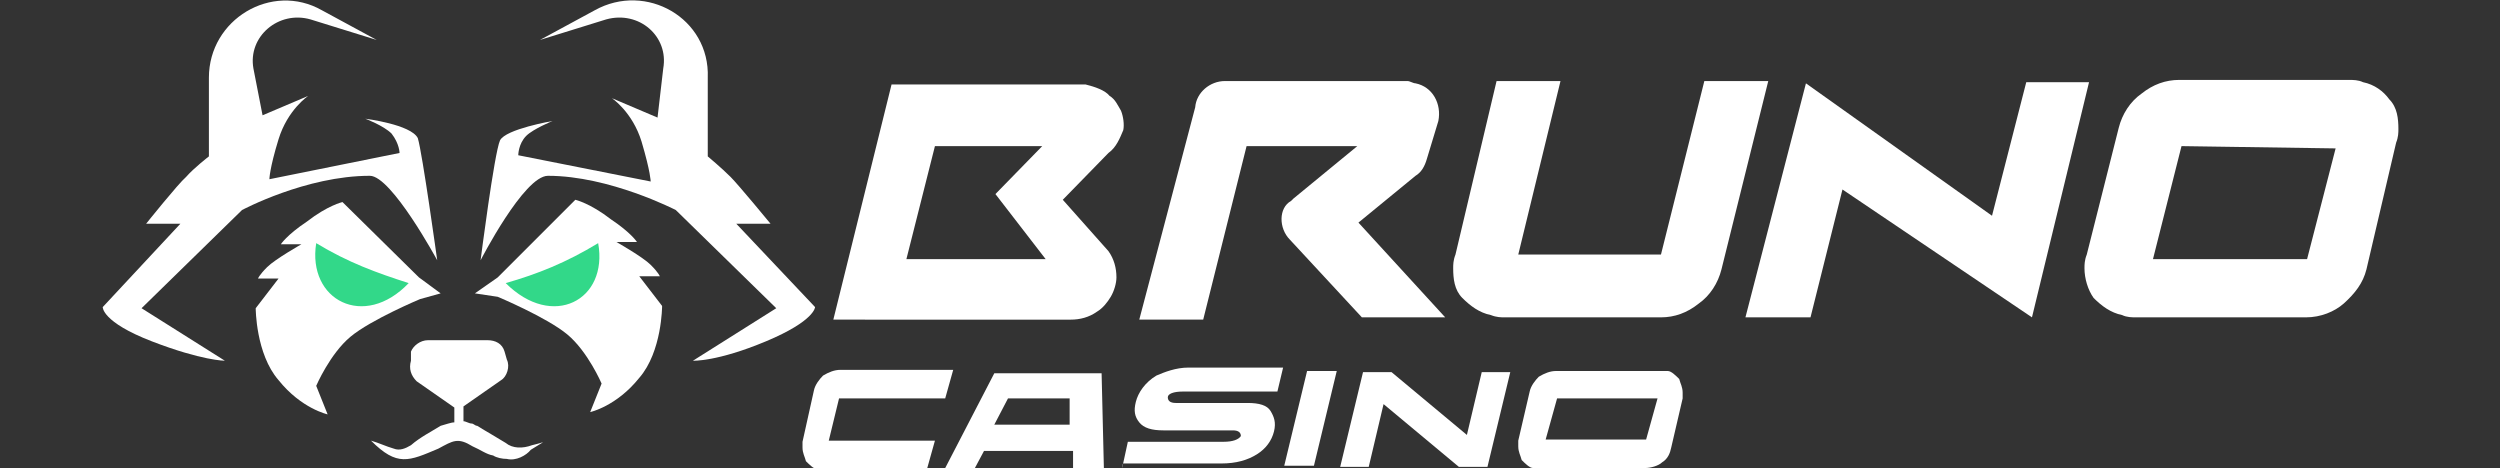 <?xml version="1.0" encoding="utf-8"?>
<!-- Generator: Adobe Illustrator 28.3.0, SVG Export Plug-In . SVG Version: 6.00 Build 0)  -->
<svg version="1.1" id="Layer_1" xmlns="http://www.w3.org/2000/svg" xmlns:xlink="http://www.w3.org/1999/xlink" x="0px" y="0px"
	 viewBox="0 0 219 41" style="enable-background:new 0 0 219 41;" xml:space="preserve">
<rect x="0" y="0" width="219" height="41" fill="#333333" stroke="none"/>
<style type="text/css">
	.st0{fill:#FFFFFF;}
	.st1{fill-rule:evenodd;clip-rule:evenodd;fill:#FFFFFF;}
	.st2{fill:#32D889;}
</style>
<g>
	<path class="st0" d="M73.5,34.9h9.3l0.7-2.5h-9.9c-0.5,0-1,0.2-1.5,0.5c-0.3,0.3-0.7,0.8-0.8,1.3l-1,4.5c0,0.2,0,0.3,0,0.5
		c0,0.5,0.2,0.8,0.3,1.2c0.3,0.3,0.7,0.7,1,0.7c0.2,0,0.3,0,0.5,0h9.1l0.7-2.5h-9.3L73.5,34.9C73.5,35.1,73.5,34.9,73.5,34.9
		L73.5,34.9C73.7,34.9,73.7,34.9,73.5,34.9L73.5,34.9z"/>
	<path class="st0" d="M121.2,35.4l-1.3,5.5h-2.5l2-8.3h2.5l6.6,5.5l1.3-5.5h2.5l-2,8.3h-2.5L121.2,35.4z"/>
	<path class="st0" d="M115.1,40.8l2-8.3h-2.6l-2,8.3H115.1z"/>
	<path class="st1" d="M86.2,39.5L85.4,41h-2.6l4.3-8.3h9.4l0.2,8.3H94v-1.5H86.2z M93.8,34.9h-5.5l-1.2,2.3h6.6V34.9z"/>
	<path class="st0" d="M98.3,41l0.5-2.3h8.4c0.8,0,1.3-0.2,1.5-0.5c0-0.3-0.2-0.5-0.7-0.5h-6.1c-1,0-1.7-0.2-2.1-0.7s-0.5-1-0.3-1.8
		s0.8-1.7,1.8-2.3c0.7-0.3,1.7-0.7,2.8-0.7h8.3l-0.5,2.1h-8.3c-0.8,0-1.3,0.2-1.3,0.5c0,0.3,0.2,0.5,0.7,0.5h6.3c1,0,1.7,0.2,2,0.7
		c0.3,0.5,0.5,1,0.3,1.8c-0.2,0.8-0.7,1.5-1.5,2c-0.8,0.5-1.8,0.8-3.1,0.8h-8.6C98.3,40.7,98.3,41,98.3,41z"/>
	<path class="st1" d="M134.8,41h9.3c0.5,0,1.2-0.2,1.5-0.5c0.5-0.3,0.7-0.8,0.8-1.3l1-4.3c0-0.2,0-0.3,0-0.5c0-0.5-0.2-0.8-0.3-1.2
		c-0.3-0.3-0.7-0.7-1-0.7c-0.2,0-0.3,0-0.5,0h-9.3c-0.5,0-1,0.2-1.5,0.5c-0.3,0.3-0.7,0.8-0.8,1.3l-1,4.3c0,0.2,0,0.3,0,0.5
		c0,0.5,0.2,0.8,0.3,1.2c0.3,0.3,0.7,0.7,1,0.7C134.4,41,134.6,41,134.8,41z M136.4,34.9h8.8l-1,3.6l0,0l0,0l0,0l0,0l0,0h-8.8
		L136.4,34.9C136.4,35.1,136.4,34.9,136.4,34.9L136.4,34.9L136.4,34.9L136.4,34.9z"/>
	<path class="st1" d="M97.1,13.4l-4,4.1l4,4.5c0.5,0.7,0.7,1.5,0.7,2.3c0,0.5-0.2,1.2-0.5,1.7c-0.3,0.5-0.7,1-1.2,1.3
		c-0.7,0.5-1.5,0.7-2.3,0.7l0,0H73l5.1-20.6h16.7h0.3c0.8,0.2,1.7,0.5,2.1,1l0,0c0.5,0.3,0.7,0.8,1,1.3c0.2,0.5,0.3,1.2,0.2,1.7
		C98.1,12.1,97.8,12.9,97.1,13.4z M91.3,12.8h-9.4l-2.5,9.9h12.2L87.2,17L91.3,12.8z"/>
	<path class="st0" d="M113,21l6.3,6.8h7.3l-7.6-8.3l5-4.1c0.5-0.3,0.8-0.8,1-1.5l1-3.3c0.3-1.5-0.5-3-2-3.3c-0.2,0-0.5-0.2-0.7-0.2
		l0,0h-16c-1.3,0-2.5,1-2.6,2.3L99.8,28h5.6l3.8-15.2h9.7l-5.6,4.6l0,0l-0.2,0.2C112,18.2,112,20,113,21z"/>
	<path class="st0" d="M145.5,22.3L145.5,22.3L145.5,22.3L145.5,22.3L145.5,22.3L145.5,22.3L145.5,22.3l3.8-15.2h5.6l-4.1,16.5
		c-0.3,1.2-1,2.3-2,3c-1,0.8-2.1,1.2-3.3,1.2h-13.7c-0.3,0-0.7,0-1.2-0.2c-1-0.2-1.8-0.8-2.5-1.5c-0.7-0.7-0.8-1.7-0.8-2.6
		c0-0.3,0-0.7,0.2-1.2l3.6-15.2h5.6L133,22.3C133,22.3,145.5,22.3,145.5,22.3z"/>
	<path class="st1" d="M202,27.8h-14.9c-0.3,0-0.8,0-1.2-0.2c-1-0.2-1.8-0.8-2.5-1.5c-0.5-0.7-0.8-1.7-0.8-2.6c0-0.3,0-0.7,0.2-1.2
		l2.8-11.1l0,0c0.3-1.2,1-2.3,2-3c1-0.8,2.1-1.2,3.3-1.2h14.9c0.3,0,0.8,0,1.2,0.2c1,0.2,1.8,0.8,2.3,1.5c0.7,0.7,0.8,1.7,0.8,2.6
		c0,0.3,0,0.7-0.2,1.2l0,0l-2.6,11.1c-0.3,1.2-1,2.1-2,3C204.5,27.3,203.3,27.8,202,27.8z M191.1,12.8L191.1,12.8L191.1,12.8
		L191.1,12.8L191.1,12.8C190.9,12.8,190.9,12.8,191.1,12.8L191.1,12.8l-2.5,9.9h13.5l0,0l0,0l0,0l0,0l0,0l0,0l0,0l2.5-9.7
		L191.1,12.8L191.1,12.8z"/>
	<path class="st0" d="M158.6,27.8l2.8-11.2L178,27.8l5-20.6h-5.5l-3,11.7L158.2,7.3l-5.3,20.5H158.6z"/>
	<g>
		<g>
			<path class="st0" d="M36.7,24.3L30,17.7c0,0-1.3,0.3-3.1,1.7c-1.8,1.2-2.3,2-2.3,2h1.8c0,0-2.3,1.3-3,2s-0.8,1-0.8,1h1.8l-2,2.6
				c0,0,0,4,2,6.3c2,2.5,4.3,3,4.3,3l-1-2.5c0,0,1.2-2.8,3-4.3c1.8-1.5,6.1-3.3,6.1-3.3l1.8-0.5L36.7,24.3z"/>
			<path class="st0" d="M38.3,22.8c0,0-4-7.4-5.9-7.4c-5.6,0-11.2,3-11.2,3L12.4,27l7.3,4.6c0,0-2,0-6.4-1.7s-4.3-3-4.3-3l6.8-7.3
				h-3c0,0,2.8-3.5,3.5-4.1c0.7-0.8,2-1.8,2-1.8V6.8c0-5.1,5.5-8.4,9.9-5.9l4.8,2.6l-5.8-1.8c-2.8-0.8-5.5,1.5-5,4.3l0.8,4.1l4-1.7
				c0,0-1.8,1.2-2.6,3.8s-0.8,3.5-0.8,3.5L35,13.4c0,0,0-0.8-0.7-1.7c-0.7-0.7-2.3-1.3-2.3-1.3s4,0.5,4.6,1.7
				C37,13.4,38.3,22.8,38.3,22.8z"/>
			<path class="st2" d="M27.7,21.3c2.8,1.7,5.3,2.6,8.1,3.5C31.9,28.9,26.9,26.3,27.7,21.3z"/>
		</g>
		<g>
			<path class="st0" d="M43.6,24.3l6.8-6.8c0,0,1.3,0.3,3.1,1.7c1.8,1.2,2.3,2,2.3,2H54c0,0,2.3,1.3,3,2c0.7,0.7,0.8,1,0.8,1H56
				l2,2.6c0,0,0,4-2,6.3c-2,2.5-4.3,3-4.3,3l1-2.5c0,0-1.2-2.8-3-4.3c-1.8-1.5-6.1-3.3-6.1-3.3l-2-0.3L43.6,24.3z"/>
			<path class="st0" d="M43.8,12.3c0.5-1,4.6-1.7,4.6-1.7s-1.7,0.7-2.3,1.3c-0.7,0.7-0.7,1.7-0.7,1.7L57,15.9c0,0,0-0.8-0.8-3.5
				c-0.8-2.6-2.6-3.8-2.6-3.8l4,1.7L58.1,6c0.5-2.8-2.1-5.1-5-4.3l-5.8,1.8l4.8-2.6c4.5-2.5,10.1,0.7,9.9,5.9v6.9c0,0,1.2,1,2,1.8
				c0.7,0.7,3.5,4.1,3.5,4.1h-3l6.9,7.3c0,0,0,1.2-4.3,3s-6.4,1.7-6.4,1.7L68,27l-8.8-8.6c0,0-5.8-3-11.2-3c-2.1,0-5.9,7.4-5.9,7.4
				S43.3,13.4,43.8,12.3z"/>
			<path class="st2" d="M44.3,24.8c2.8-0.8,5.3-1.8,8.1-3.5C53.3,26.3,48.4,28.9,44.3,24.8z"/>
		</g>
	</g>
	<path class="st0" d="M46.6,39c-0.8,0.3-1.7,0.3-2.3-0.2c-0.8-0.5-1.7-1-2.5-1.5c-0.2,0-0.3-0.2-0.5-0.2c-0.2,0-0.5-0.2-0.7-0.2
		v-1.3l3.3-2.3c0.5-0.3,0.8-1.2,0.5-1.8l-0.2-0.7c-0.2-0.7-0.8-1-1.5-1h-2.5h-0.2h-2.5c-0.7,0-1.3,0.5-1.5,1L36,31.6
		c-0.2,0.7,0,1.3,0.5,1.8l3.3,2.3V37c-0.3,0-0.8,0.2-1.2,0.3c-0.8,0.5-1.8,1-2.6,1.7c-0.5,0.3-1,0.5-1.5,0.3c-0.7-0.2-1.3-0.5-2-0.7
		c2.3,2.3,3.3,1.8,5.9,0.7c1.3-0.7,1.7-1,3-0.2c0.7,0.3,1.2,0.7,1.8,0.8c0.3,0.2,0.8,0.3,1.2,0.3c0.8,0.2,1.7-0.3,2.1-0.8
		C47.9,38.5,47.9,38.7,46.6,39z"/>
</g>
</svg>
